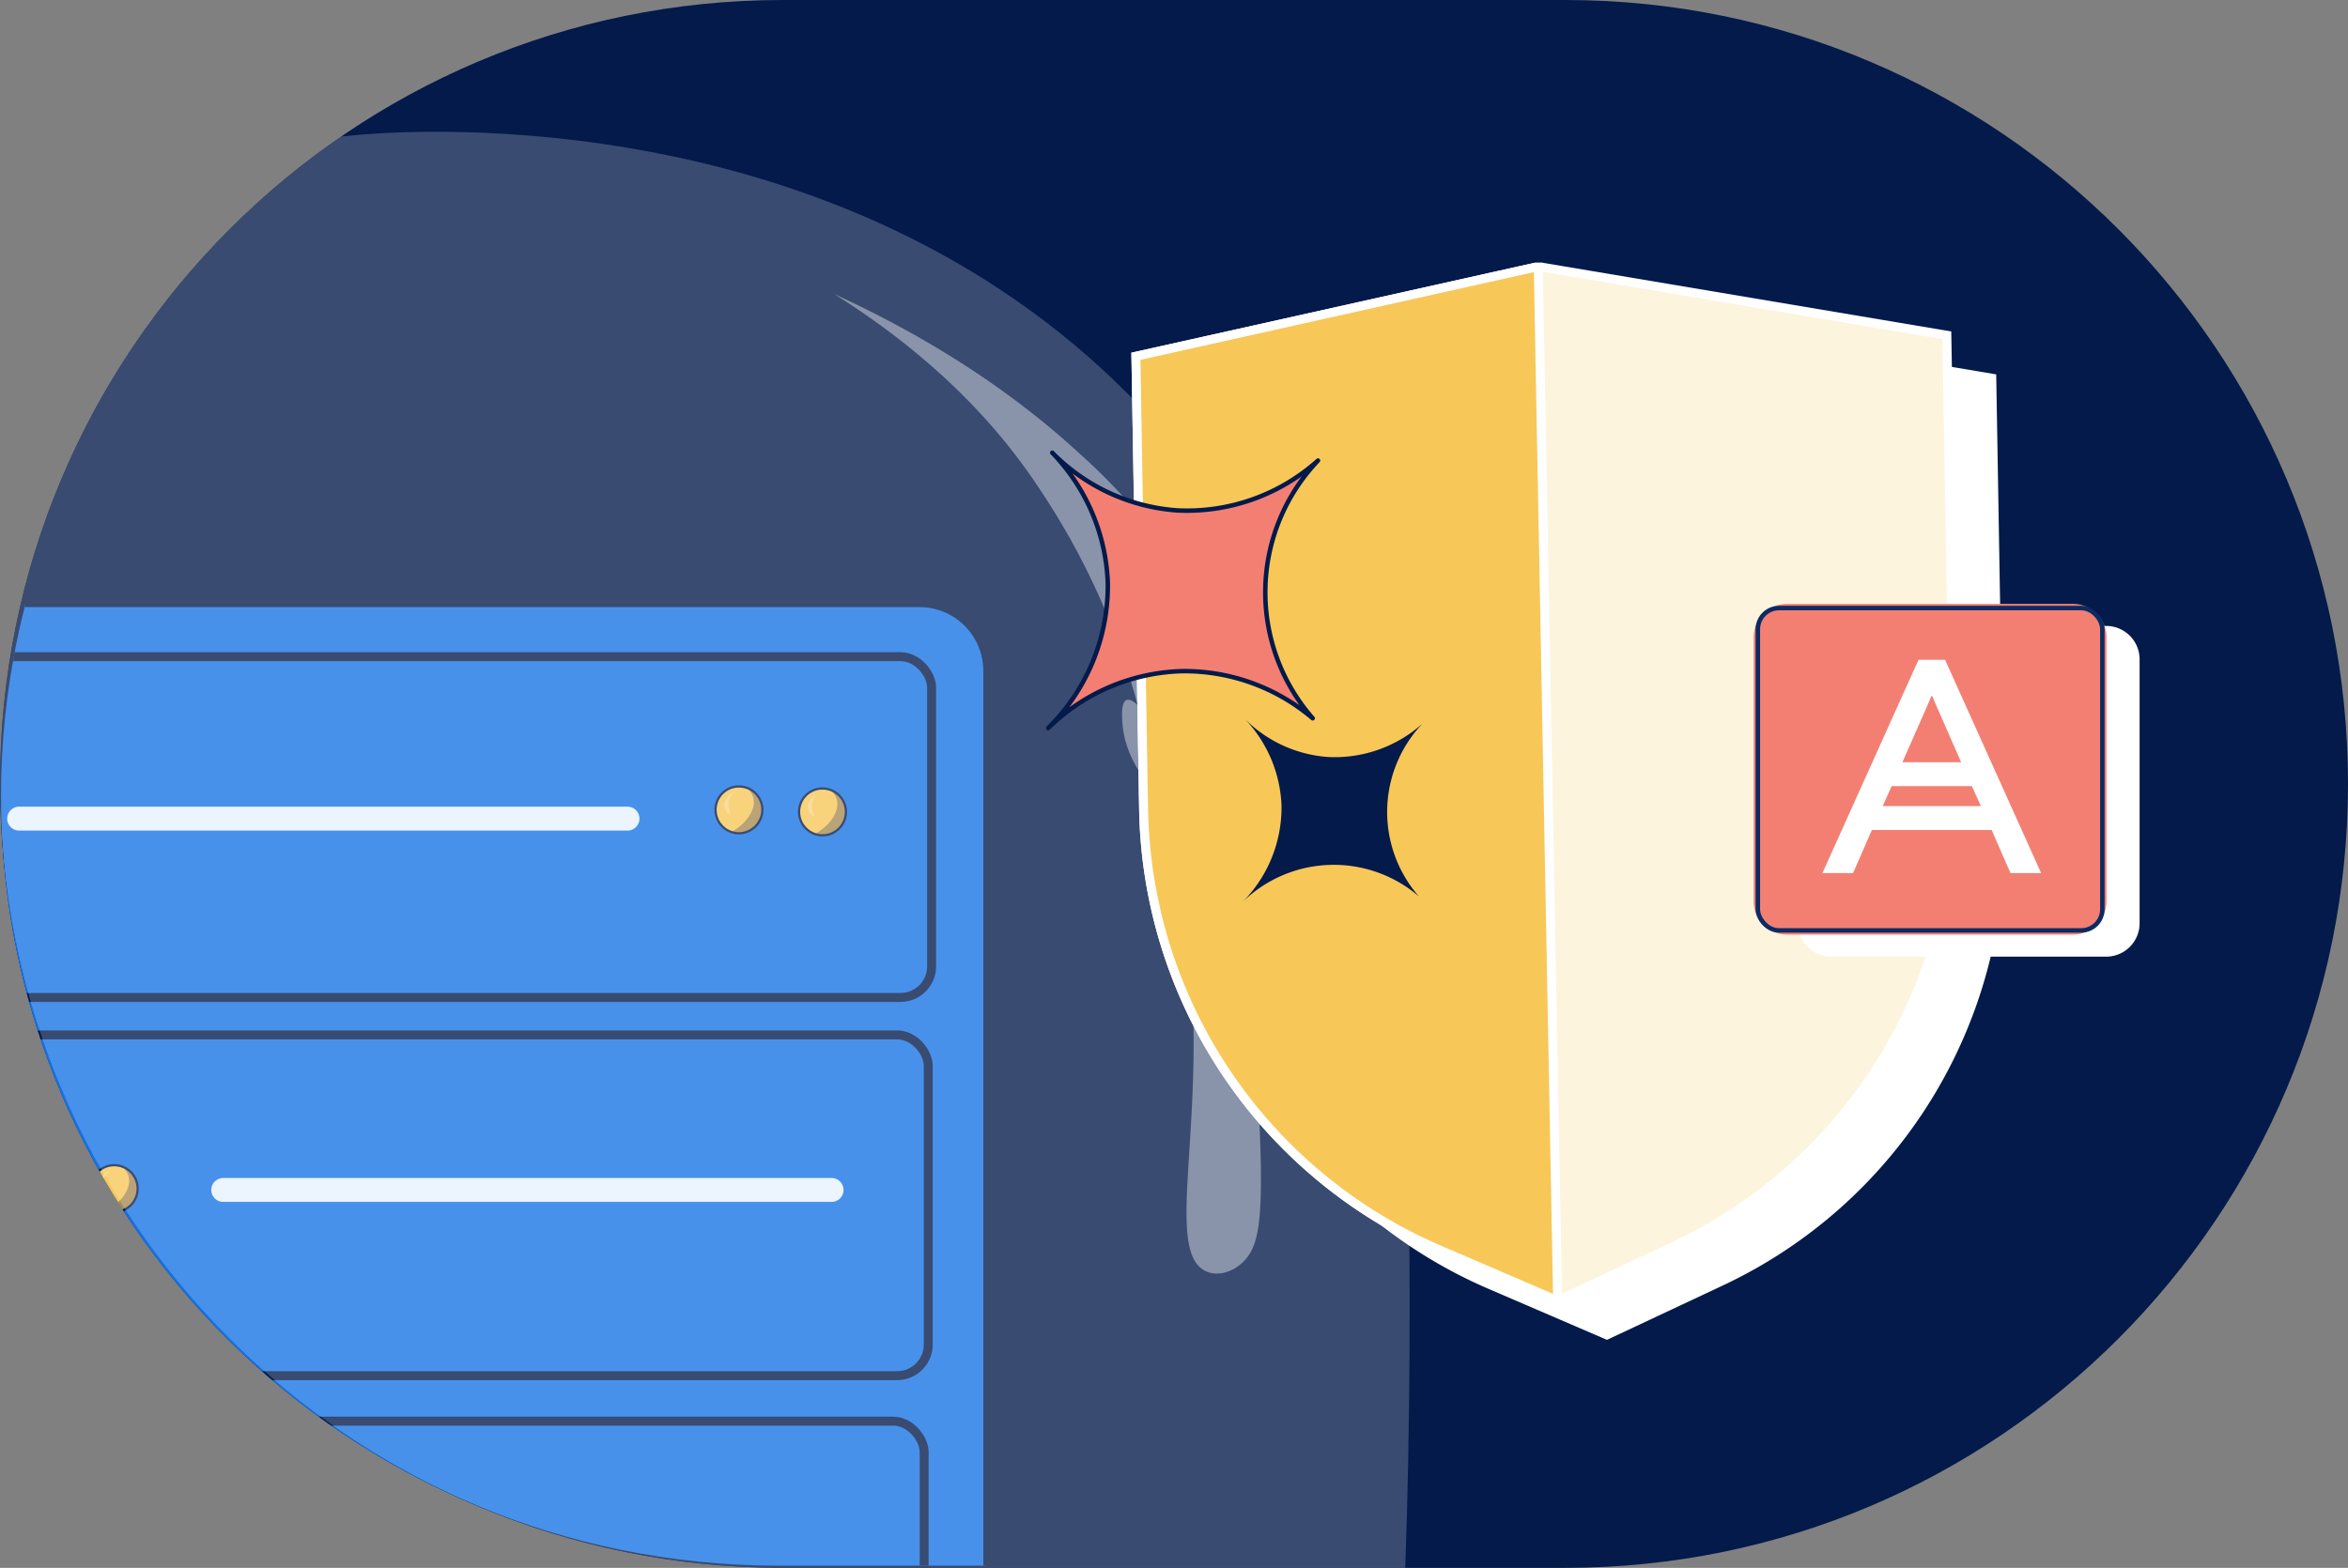 <svg xmlns="http://www.w3.org/2000/svg" xmlns:xlink="http://www.w3.org/1999/xlink" width="524" height="350" viewBox="0 0 524 350">
  <rect x="0" y="0" width="524" height="350" fill="#808080" stroke="none"/>
  <defs>
    <clipPath id="clip-path">
      <path id="Path_27619" data-name="Path 27619" d="M239.1,106.941H413.769c96.466,0,174.667,78.35,174.667,175s-78.2,175-174.667,175H239.1c-96.466,0-174.667-78.35-174.667-175s78.2-175,174.667-175" transform="translate(934.564 6900.059)" fill="#031a4a"/>
    </clipPath>
    <clipPath id="clip-path-2">
      <path id="Path_28523" data-name="Path 28523" d="M298.5,2.336c-95.845,0-173.547,76.908-173.547,171.775s77.7,171.772,173.547,171.772H455.253c95.846,0,173.546-76.9,173.546-171.772S551.1,2.336,455.253,2.336Z" transform="translate(-124.952 -2.336)" fill="none"/>
    </clipPath>
    <clipPath id="clip-path-3">
      <rect id="Rectangle_13985" data-name="Rectangle 13985" width="23.453" height="8.794" fill="none"/>
    </clipPath>
    <clipPath id="clip-path-5">
      <rect id="Rectangle_13983" data-name="Rectangle 13983" width="7.527" height="8.361" fill="none"/>
    </clipPath>
    <clipPath id="clip-path-7">
      <rect id="Rectangle_13988" data-name="Rectangle 13988" width="9.36" height="10.393" fill="none"/>
    </clipPath>
    <clipPath id="clip-path-9">
      <rect id="Rectangle_13990" data-name="Rectangle 13990" width="2.124" height="4.767" fill="none"/>
    </clipPath>
    <clipPath id="clip-path-10">
      <rect id="Rectangle_13989" data-name="Rectangle 13989" width="2.11" height="4.764" fill="none"/>
    </clipPath>
    <clipPath id="clip-path-11">
      <rect id="Rectangle_13992" data-name="Rectangle 13992" width="9.36" height="10.394" fill="none"/>
    </clipPath>
    <clipPath id="clip-path-13">
      <rect id="Rectangle_13994" data-name="Rectangle 13994" width="2.123" height="4.764" fill="none"/>
    </clipPath>
    <clipPath id="clip-path-21">
      <rect id="Rectangle_14004" data-name="Rectangle 14004" width="2.124" height="4.764" fill="none"/>
    </clipPath>
    <clipPath id="clip-path-23">
      <rect id="Rectangle_14007" data-name="Rectangle 14007" width="105.127" height="167.353" fill="none"/>
    </clipPath>
    <clipPath id="clip-path-24">
      <rect id="Rectangle_14008" data-name="Rectangle 14008" width="31.003" height="128.109" fill="none"/>
    </clipPath>
    <clipPath id="clip-path-25">
      <path id="Path_28669" data-name="Path 28669" d="M239.1,106.941H413.769c96.466,0,174.667,78.35,174.667,175s-78.2,175-174.667,175H239.1c-96.466,0-174.667-78.35-174.667-175s78.2-175,174.667-175" transform="translate(345.564 3456.059)" fill="#031a4a"/>
    </clipPath>
    <clipPath id="clip-path-26">
      <rect id="Rectangle_14005" data-name="Rectangle 14005" width="473.192" height="517.308" fill="none"/>
    </clipPath>
    <clipPath id="clip-path-27">
      <rect id="Rectangle_14012" data-name="Rectangle 14012" width="244.09" height="240.456" fill="none"/>
    </clipPath>
  </defs>
  <g id="Group_29927" data-name="Group 29927" transform="translate(-410 -3563)">
    <g id="Mask_Group_13404" data-name="Mask Group 13404" transform="translate(-589 -3444)" clip-path="url(#clip-path)">
      <path id="Path_27608" data-name="Path 27608" d="M239.1,106.941H413.769c96.466,0,174.667,78.35,174.667,175s-78.2,175-174.667,175H239.1c-96.466,0-174.667-78.35-174.667-175s78.2-175,174.667-175" transform="translate(934.564 6900.059)" fill="#031a4a"/>
    </g>
    <g id="Group_29718" data-name="Group 29718" transform="translate(410.226 3568.969)">
      <g id="Group_29717" data-name="Group 29717" clip-path="url(#clip-path-2)">
        <path id="Path_28500" data-name="Path 28500" d="M122.838,471.6H348.472a14.733,14.733,0,0,0,14.733-14.733h0V127.6a14.733,14.733,0,0,0-14.733-14.733H122.838A14.734,14.734,0,0,0,108.1,127.6V456.867A14.734,14.734,0,0,0,122.838,471.6" transform="translate(-129.521 27.639)" fill="#031a4a"/>
        <g id="Group_29676" data-name="Group 29676" transform="translate(-21.547 197.993)" opacity="0.81">
          <g id="Group_29675" data-name="Group 29675">
            <g id="Group_29674" data-name="Group 29674" clip-path="url(#clip-path-3)">
              <g id="Group_29673" data-name="Group 29673">
                <g id="Group_29672" data-name="Group 29672" clip-path="url(#clip-path-3)">
                  <path id="Path_28501" data-name="Path 28501" d="M119.8,162.543a4.2,4.2,0,1,0,4.257-4.144h-.058a4.174,4.174,0,0,0-4.195,4.144" transform="translate(-104.804 -158.007)" fill="#58c0d6"/>
                  <g id="Group_29671" data-name="Group 29671" transform="translate(15.927 0.358)" opacity="0.37">
                    <g id="Group_29670" data-name="Group 29670">
                      <g id="Group_29669" data-name="Group 29669" clip-path="url(#clip-path-5)">
                        <g id="Group_29668" data-name="Group 29668">
                          <g id="Group_29667" data-name="Group 29667" clip-path="url(#clip-path-5)">
                            <path id="Path_28502" data-name="Path 28502" d="M122.014,166.52a4.487,4.487,0,0,0,2.255,0,4.437,4.437,0,0,0,3.388-4.12,4.258,4.258,0,0,0-2.826-3.775,3.44,3.44,0,0,1,1.128,1.692c.542,1.975-1,4.551-3.948,6.2" transform="translate(-120.13 -158.305)" fill="#1e2445"/>
                          </g>
                        </g>
                      </g>
                    </g>
                  </g>
                </g>
              </g>
            </g>
          </g>
        </g>
        <path id="Path_28503" data-name="Path 28503" d="M111.85,462.6H337.485a14.733,14.733,0,0,0,14.733-14.733h0V118.6a14.733,14.733,0,0,0-14.733-14.733H111.85A14.735,14.735,0,0,0,97.116,118.6V447.867A14.734,14.734,0,0,0,111.85,462.6" transform="translate(-132.501 25.198)" fill="#1473e6"/>
        <path id="Path_28504" data-name="Path 28504" d="M111.85,462.6H337.485a14.733,14.733,0,0,0,14.733-14.733h0V118.6a14.733,14.733,0,0,0-14.733-14.733H111.85A14.735,14.735,0,0,0,97.116,118.6V447.867A14.734,14.734,0,0,0,111.85,462.6" transform="translate(-132.501 25.198)" fill="none" stroke="#031a4a" stroke-miterlimit="10" stroke-width="1"/>
        <rect id="Rectangle_13986" data-name="Rectangle 13986" width="226.947" height="76.077" rx="6.944" transform="translate(-19.263 140.623)" fill="none" stroke="#031a4a" stroke-miterlimit="10" stroke-width="2"/>
        <path id="Path_28505" data-name="Path 28505" d="M250.4,140.915a5.223,5.223,0,0,0,5.152,5.292h.076a5.291,5.291,0,0,0,5.212-5.085,5.222,5.222,0,0,0-5.075-5.366h-.147a5.189,5.189,0,0,0-5.223,5.153" transform="translate(-90.934 33.845)" fill="#f7c758"/>
        <path id="Path_28506" data-name="Path 28506" d="M250.4,140.915a5.223,5.223,0,0,0,5.152,5.292h.076a5.291,5.291,0,0,0,5.212-5.085,5.222,5.222,0,0,0-5.075-5.366h-.147a5.189,5.189,0,0,0-5.223,5.153" transform="translate(-90.934 33.845)" fill="none" stroke="#031a4a" stroke-miterlimit="10" stroke-width="0.5"/>
        <g id="Group_29681" data-name="Group 29681" transform="translate(160.631 169.567)" opacity="0.37">
          <g id="Group_29680" data-name="Group 29680">
            <g id="Group_29679" data-name="Group 29679" clip-path="url(#clip-path-7)">
              <g id="Group_29678" data-name="Group 29678">
                <g id="Group_29677" data-name="Group 29677" clip-path="url(#clip-path-7)">
                  <path id="Path_28507" data-name="Path 28507" d="M253.16,145.857a5.574,5.574,0,0,0,2.8,0,5.515,5.515,0,0,0,4.211-5.123,5.289,5.289,0,0,0-3.51-4.693,4.276,4.276,0,0,1,1.4,2.1c.674,2.456-1.242,5.658-4.908,7.712" transform="translate(-250.816 -135.644)" fill="#1e2445"/>
                </g>
              </g>
            </g>
          </g>
        </g>
        <g id="Group_29686" data-name="Group 29686" transform="translate(161.456 170.979)" opacity="0.31">
          <g id="Group_29685" data-name="Group 29685">
            <g id="Group_29684" data-name="Group 29684" clip-path="url(#clip-path-9)">
              <g id="Group_29683" data-name="Group 29683" transform="translate(0.014)">
                <g id="Group_29682" data-name="Group 29682" clip-path="url(#clip-path-10)">
                  <path id="Path_28508" data-name="Path 28508" d="M253.422,141.607a1.248,1.248,0,0,1-.843-.333,2.572,2.572,0,0,1-.367-2.77,2.619,2.619,0,0,1,1.876-1.663,2.324,2.324,0,0,0-.789.763,4.156,4.156,0,0,0,.127,4" transform="translate(-251.978 -136.84)" fill="#f4f4f4"/>
                </g>
              </g>
            </g>
          </g>
        </g>
        <path id="Path_28509" data-name="Path 28509" d="M265.061,141.265a5.223,5.223,0,1,0,5.292-5.153h-.07a5.188,5.188,0,0,0-5.222,5.153" transform="translate(-86.957 33.942)" fill="#f7c758"/>
        <path id="Path_28510" data-name="Path 28510" d="M265.061,141.265a5.223,5.223,0,1,0,5.292-5.153h-.07a5.188,5.188,0,0,0-5.222,5.153" transform="translate(-86.957 33.942)" fill="none" stroke="#031a4a" stroke-miterlimit="10" stroke-width="0.5"/>
        <g id="Group_29691" data-name="Group 29691" transform="translate(179.267 170.012)" opacity="0.37">
          <g id="Group_29690" data-name="Group 29690">
            <g id="Group_29689" data-name="Group 29689" clip-path="url(#clip-path-11)">
              <g id="Group_29688" data-name="Group 29688">
                <g id="Group_29687" data-name="Group 29687" clip-path="url(#clip-path-11)">
                  <path id="Path_28511" data-name="Path 28511" d="M267.819,146.207a5.621,5.621,0,0,0,6.847-4.042,5.54,5.54,0,0,0,.169-1.081,5.289,5.289,0,0,0-3.51-4.693,4.276,4.276,0,0,1,1.4,2.1c.672,2.456-1.242,5.658-4.908,7.712" transform="translate(-265.477 -135.994)" fill="#1e2445"/>
                </g>
              </g>
            </g>
          </g>
        </g>
        <g id="Group_29696" data-name="Group 29696" transform="translate(180.094 171.424)" opacity="0.31">
          <g id="Group_29695" data-name="Group 29695">
            <g id="Group_29694" data-name="Group 29694" clip-path="url(#clip-path-13)">
              <g id="Group_29693" data-name="Group 29693" transform="translate(0.013)">
                <g id="Group_29692" data-name="Group 29692" clip-path="url(#clip-path-10)">
                  <path id="Path_28512" data-name="Path 28512" d="M268.083,141.954a1.248,1.248,0,0,1-.843-.333,2.569,2.569,0,0,1-.367-2.769,2.614,2.614,0,0,1,1.876-1.663,2.313,2.313,0,0,0-.789.763,4.156,4.156,0,0,0,.127,4" transform="translate(-266.639 -137.19)" fill="#f4f4f4"/>
                </g>
              </g>
            </g>
          </g>
        </g>
        <rect id="Rectangle_13995" data-name="Rectangle 13995" width="226.947" height="76.077" rx="6.944" transform="translate(-20.017 225.054)" fill="none" stroke="#031a4a" stroke-miterlimit="10" stroke-width="2"/>
        <rect id="Rectangle_13996" data-name="Rectangle 13996" width="226.947" height="76.077" rx="6.944" transform="translate(-20.931 311.281)" fill="none" stroke="#031a4a" stroke-miterlimit="10" stroke-width="2"/>
        <path id="Path_28513" data-name="Path 28513" d="M126.062,207.069a5.223,5.223,0,0,0,5.152,5.292h.076a5.292,5.292,0,0,0,5.212-5.085,5.222,5.222,0,0,0-5.075-5.366h-.147a5.189,5.189,0,0,0-5.223,5.153" transform="translate(-124.652 51.785)" fill="#f7c758"/>
        <path id="Path_28514" data-name="Path 28514" d="M126.062,207.069a5.223,5.223,0,0,0,5.152,5.292h.076a5.292,5.292,0,0,0,5.212-5.085,5.222,5.222,0,0,0-5.075-5.366h-.147a5.189,5.189,0,0,0-5.223,5.153" transform="translate(-124.652 51.785)" fill="none" stroke="#031a4a" stroke-miterlimit="10" stroke-width="0.5"/>
        <g id="Group_29701" data-name="Group 29701" transform="translate(2.573 253.661)" opacity="0.37">
          <g id="Group_29700" data-name="Group 29700">
            <g id="Group_29699" data-name="Group 29699" clip-path="url(#clip-path-7)">
              <g id="Group_29698" data-name="Group 29698">
                <g id="Group_29697" data-name="Group 29697" clip-path="url(#clip-path-7)">
                  <path id="Path_28515" data-name="Path 28515" d="M128.821,212.011a5.574,5.574,0,0,0,2.8,0,5.515,5.515,0,0,0,4.211-5.123,5.289,5.289,0,0,0-3.51-4.693,4.276,4.276,0,0,1,1.4,2.1c.674,2.456-1.242,5.658-4.908,7.712" transform="translate(-126.477 -201.798)" fill="#1e2445"/>
                </g>
              </g>
            </g>
          </g>
        </g>
        <g id="Group_29706" data-name="Group 29706" transform="translate(3.398 255.073)" opacity="0.31">
          <g id="Group_29705" data-name="Group 29705">
            <g id="Group_29704" data-name="Group 29704" clip-path="url(#clip-path-9)">
              <g id="Group_29703" data-name="Group 29703" transform="translate(0.014)">
                <g id="Group_29702" data-name="Group 29702" clip-path="url(#clip-path-10)">
                  <path id="Path_28516" data-name="Path 28516" d="M129.083,207.761a1.248,1.248,0,0,1-.843-.333,2.572,2.572,0,0,1-.367-2.77A2.619,2.619,0,0,1,129.749,203a2.324,2.324,0,0,0-.789.763,4.156,4.156,0,0,0,.127,4" transform="translate(-127.639 -202.994)" fill="#f4f4f4"/>
                </g>
              </g>
            </g>
          </g>
        </g>
        <path id="Path_28517" data-name="Path 28517" d="M140.722,207.419a5.223,5.223,0,1,0,5.292-5.153h-.07a5.188,5.188,0,0,0-5.222,5.153" transform="translate(-120.676 51.882)" fill="#f7c758"/>
        <path id="Path_28518" data-name="Path 28518" d="M140.722,207.419a5.223,5.223,0,1,0,5.292-5.153h-.07a5.188,5.188,0,0,0-5.222,5.153" transform="translate(-120.676 51.882)" fill="none" stroke="#031a4a" stroke-miterlimit="10" stroke-width="0.5"/>
        <g id="Group_29711" data-name="Group 29711" transform="translate(21.21 254.106)" opacity="0.37">
          <g id="Group_29710" data-name="Group 29710">
            <g id="Group_29709" data-name="Group 29709" clip-path="url(#clip-path-11)">
              <g id="Group_29708" data-name="Group 29708">
                <g id="Group_29707" data-name="Group 29707" clip-path="url(#clip-path-11)">
                  <path id="Path_28519" data-name="Path 28519" d="M143.48,212.361a5.621,5.621,0,0,0,6.847-4.042,5.546,5.546,0,0,0,.169-1.081,5.289,5.289,0,0,0-3.51-4.693,4.276,4.276,0,0,1,1.4,2.1c.672,2.456-1.242,5.658-4.908,7.712" transform="translate(-141.138 -202.148)" fill="#1e2445"/>
                </g>
              </g>
            </g>
          </g>
        </g>
        <g id="Group_29716" data-name="Group 29716" transform="translate(22.035 255.518)" opacity="0.31">
          <g id="Group_29715" data-name="Group 29715">
            <g id="Group_29714" data-name="Group 29714" clip-path="url(#clip-path-21)">
              <g id="Group_29713" data-name="Group 29713" transform="translate(0.014)">
                <g id="Group_29712" data-name="Group 29712" clip-path="url(#clip-path-10)">
                  <path id="Path_28520" data-name="Path 28520" d="M143.744,208.108a1.248,1.248,0,0,1-.843-.333,2.569,2.569,0,0,1-.367-2.769,2.614,2.614,0,0,1,1.876-1.663,2.312,2.312,0,0,0-.789.763,4.156,4.156,0,0,0,.127,4" transform="translate(-142.3 -203.344)" fill="#f4f4f4"/>
                </g>
              </g>
            </g>
          </g>
        </g>
        <path id="Path_28521" data-name="Path 28521" d="M264.469,144.639H128.707a2.67,2.67,0,0,1,0-5.34H264.469a2.67,2.67,0,1,1,0,5.34" transform="translate(-124.658 34.806)" fill="#e7f1fc"/>
        <path id="Path_28522" data-name="Path 28522" d="M300.3,209.849H164.535a2.669,2.669,0,1,1,0-5.339H300.3a2.669,2.669,0,1,1,0,5.339" transform="translate(-114.942 52.49)" fill="#e7f1fc"/>
      </g>
    </g>
    <g id="Group_29726" data-name="Group 29726" transform="translate(596.185 3628.644)" opacity="0.404" style="isolation: isolate">
      <g id="Group_29725" data-name="Group 29725">
        <g id="Group_29724" data-name="Group 29724" clip-path="url(#clip-path-23)">
          <path id="Path_28525" data-name="Path 28525" d="M316.028,91.246C308.654,80.353,295.381,64.44,271.24,49.28c24.154,11.1,41.711,23.654,54.433,35.336A139.34,139.34,0,0,1,351.1,114.7c7.827,12.632,11.714,27.639,19.169,57.14,7.68,30.381,7.609,38.3,2.527,42.14-3.928,2.964-11.064,3.647-16.63,1.032-17.213-8.086-4.28-40.623-21.764-88.37a163.479,163.479,0,0,0-18.379-35.391" transform="translate(-271.24 -49.28)" fill="#fff"/>
        </g>
      </g>
    </g>
    <g id="Group_29729" data-name="Group 29729" transform="translate(660.401 3719.193)" opacity="0.404" style="isolation: isolate">
      <g id="Group_29728" data-name="Group 29728">
        <g id="Group_29727" data-name="Group 29727" clip-path="url(#clip-path-24)">
          <path id="Path_28526" data-name="Path 28526" d="M329.173,142.186c-.825-2.358-6.367-7.524-7.243-15.595-.13-1.2-.59-5.436.847-6.013,2.249-.9,7.777,7.729,12.5,14.809a87.727,87.727,0,0,1,11.486,24.158c3.211,10.421,3.961,23.325,5.331,48.707,1.411,26.141.606,33.159-2.64,37.044-2.509,3-6.615,4.3-9.512,2.519-8.961-5.493,1.5-35.531-3.783-76.089a146.541,146.541,0,0,0-6.984-29.54" transform="translate(-321.757 -120.513)" fill="#fff"/>
        </g>
      </g>
    </g>
    <g id="Mask_Group_29273" data-name="Mask Group 29273" clip-path="url(#clip-path-25)">
      <g id="Group_29723" data-name="Group 29723" transform="translate(408 3566)">
        <g id="Group_29721" data-name="Group 29721" transform="translate(-156.611 26.417)" opacity="0.215" style="isolation: isolate">
          <g id="Group_29720" data-name="Group 29720">
            <g id="Group_29719" data-name="Group 29719" clip-path="url(#clip-path-26)">
              <path id="Path_28524" data-name="Path 28524" d="M239.288,21.415C251.511,20.4,345.955,14.005,410.9,79.89c46.692,47.369,57.421,111.089,59.746,128.39,2.373,17.663,2.431,35.929,2.542,72.457.1,31.647-.9,72.222-2.542,86.44-8.106,70.148-109.759,172.145-229.773,170.9C112.262,536.745,1.953,417.264.025,283.561-2.063,138.622,123.989,31,239.288,21.415" transform="translate(0 -20.781)" fill="#fff"/>
            </g>
          </g>
        </g>
        <rect id="Rectangle_14006" data-name="Rectangle 14006" width="524" height="350" rx="173" transform="translate(2 -3)" fill="none"/>
      </g>
    </g>
    <g id="Group_29736" data-name="Group 29736" transform="translate(636.401 3628.644)">
      <g id="Group_29735" data-name="Group 29735" transform="translate(7 -7)" clip-path="url(#clip-path-27)">
        <path id="Path_28527" data-name="Path 28527" d="M22.483,26.96,112.271,6.933l91.188,15.338,1.747,102.736a109.125,109.125,0,0,1-62.736,100.64l-25.875,12.147-26.45-11.388A109.12,109.12,0,0,1,24.2,128.036Z" transform="translate(8.632 2.662)" fill="#fff"/>
        <path id="Path_28528" data-name="Path 28528" d="M14.523,20.649,104.311.622,195.5,15.96,197.245,118.7a109.125,109.125,0,0,1-62.736,100.64l-25.875,12.147-26.45-11.388a109.12,109.12,0,0,1-65.943-98.369Z" transform="translate(5.576 0.239)" fill="#fdf4de"/>
        <path id="Path_28529" data-name="Path 28529" d="M14.523,20.649,104.311.622,195.5,15.96,197.245,118.7a109.125,109.125,0,0,1-62.736,100.64l-25.875,12.147-26.45-11.388a109.12,109.12,0,0,1-65.943-98.369Z" transform="translate(5.576 0.239)" fill="none" stroke="#fff" stroke-miterlimit="4.001" stroke-width="2"/>
        <path id="Path_28530" data-name="Path 28530" d="M14.523,20.649,104.311.622l4.323,230.861-26.45-11.388a109.12,109.12,0,0,1-65.943-98.369Z" transform="translate(5.576 0.239)" fill="#f7c758"/>
        <path id="Path_28531" data-name="Path 28531" d="M14.523,20.649,104.311.622l4.323,230.861-26.45-11.388a109.12,109.12,0,0,1-65.943-98.369Z" transform="translate(5.576 0.239)" fill="none" stroke="#fff" stroke-miterlimit="4.001" stroke-width="2"/>
        <path id="Path_28532" data-name="Path 28532" d="M32.166,73.5a29.628,29.628,0,0,1,8.313,19.49,29.971,29.971,0,0,1-8.928,21.739,29.116,29.116,0,0,1,39.6-1.467,28.616,28.616,0,0,1,.786-38.588,29.378,29.378,0,0,1-21.061,7.457A29.12,29.12,0,0,1,32.166,73.5" transform="translate(12.114 28.217)" fill="#f7c758"/>
        <path id="Path_28533" data-name="Path 28533" d="M32.166,73.5a29.628,29.628,0,0,1,8.313,19.49,29.971,29.971,0,0,1-8.928,21.739,29.116,29.116,0,0,1,39.6-1.467,28.616,28.616,0,0,1,.786-38.588,29.378,29.378,0,0,1-21.061,7.457A29.12,29.12,0,0,1,32.166,73.5" transform="translate(12.114 28.217)" fill="#031a4a"/>
        <path id="Path_28534" data-name="Path 28534" d="M1.29,30.655A44.169,44.169,0,0,1,13.683,59.712,44.68,44.68,0,0,1,.375,92.118,44.386,44.386,0,0,1,30.247,79.412,44.2,44.2,0,0,1,59.406,89.931,42.659,42.659,0,0,1,60.591,32.4,43.8,43.8,0,0,1,29.186,43.53,43.413,43.413,0,0,1,1.29,30.655" transform="translate(0.144 11.769)" fill="#fff"/>
        <path id="Path_28535" data-name="Path 28535" d="M1.29,30.655A44.169,44.169,0,0,1,13.683,59.712,44.68,44.68,0,0,1,.375,92.118,44.386,44.386,0,0,1,30.247,79.412,44.2,44.2,0,0,1,59.406,89.931,42.659,42.659,0,0,1,60.591,32.4,43.8,43.8,0,0,1,29.186,43.53,43.413,43.413,0,0,1,1.29,30.655Z" transform="translate(0.144 11.769)" fill="#f37f73" stroke="#031a4a" stroke-linecap="round" stroke-linejoin="round" stroke-width="1"/>
        <path id="Path_28536" data-name="Path 28536" d="M128.716,58.591h61.359a7.463,7.463,0,0,1,7.464,7.464v58.9a7.463,7.463,0,0,1-7.464,7.464H128.716a7.463,7.463,0,0,1-7.464-7.464v-58.9a7.463,7.463,0,0,1,7.464-7.464" transform="translate(46.552 22.495)" fill="#fff"/>
        <path id="Path_28537" data-name="Path 28537" d="M153.675,66.857l-21.444,47.611h6.837l4.2-9.611H170l4.2,9.611h6.837L159.6,66.857Zm2.827,8.129h.285l.322.87,6.077,13.863h-13.1l6.1-13.863ZM145.68,99.513l2-4.449H165.6l2,4.449Z" transform="translate(50.767 25.668)" fill="#fff"/>
        <path id="Path_28538" data-name="Path 28538" d="M121.6,55.034h63.82a7.463,7.463,0,0,1,7.464,7.464v58.9a7.463,7.463,0,0,1-7.464,7.463H121.6a7.463,7.463,0,0,1-7.464-7.463V62.5a7.463,7.463,0,0,1,7.464-7.464" transform="translate(43.822 21.129)" fill="#f37f73"/>
        <rect id="Rectangle_14011" data-name="Rectangle 14011" width="76.881" height="71.959" rx="4.719" transform="translate(158.895 77.096)" fill="none" stroke="#0c2b63" stroke-width="1"/>
        <path id="Path_28539" data-name="Path 28539" d="M146.672,64.054l-21.444,47.611h6.837l4.2-9.611H163l4.2,9.611h6.837L152.6,64.054Zm2.827,8.129h.285l.322.87,6.077,13.863h-13.1l6.1-13.863ZM138.677,96.71l2-4.449h17.912l2,4.449Z" transform="translate(48.078 24.592)" fill="#fff"/>
      </g>
    </g>
  </g>
</svg>
